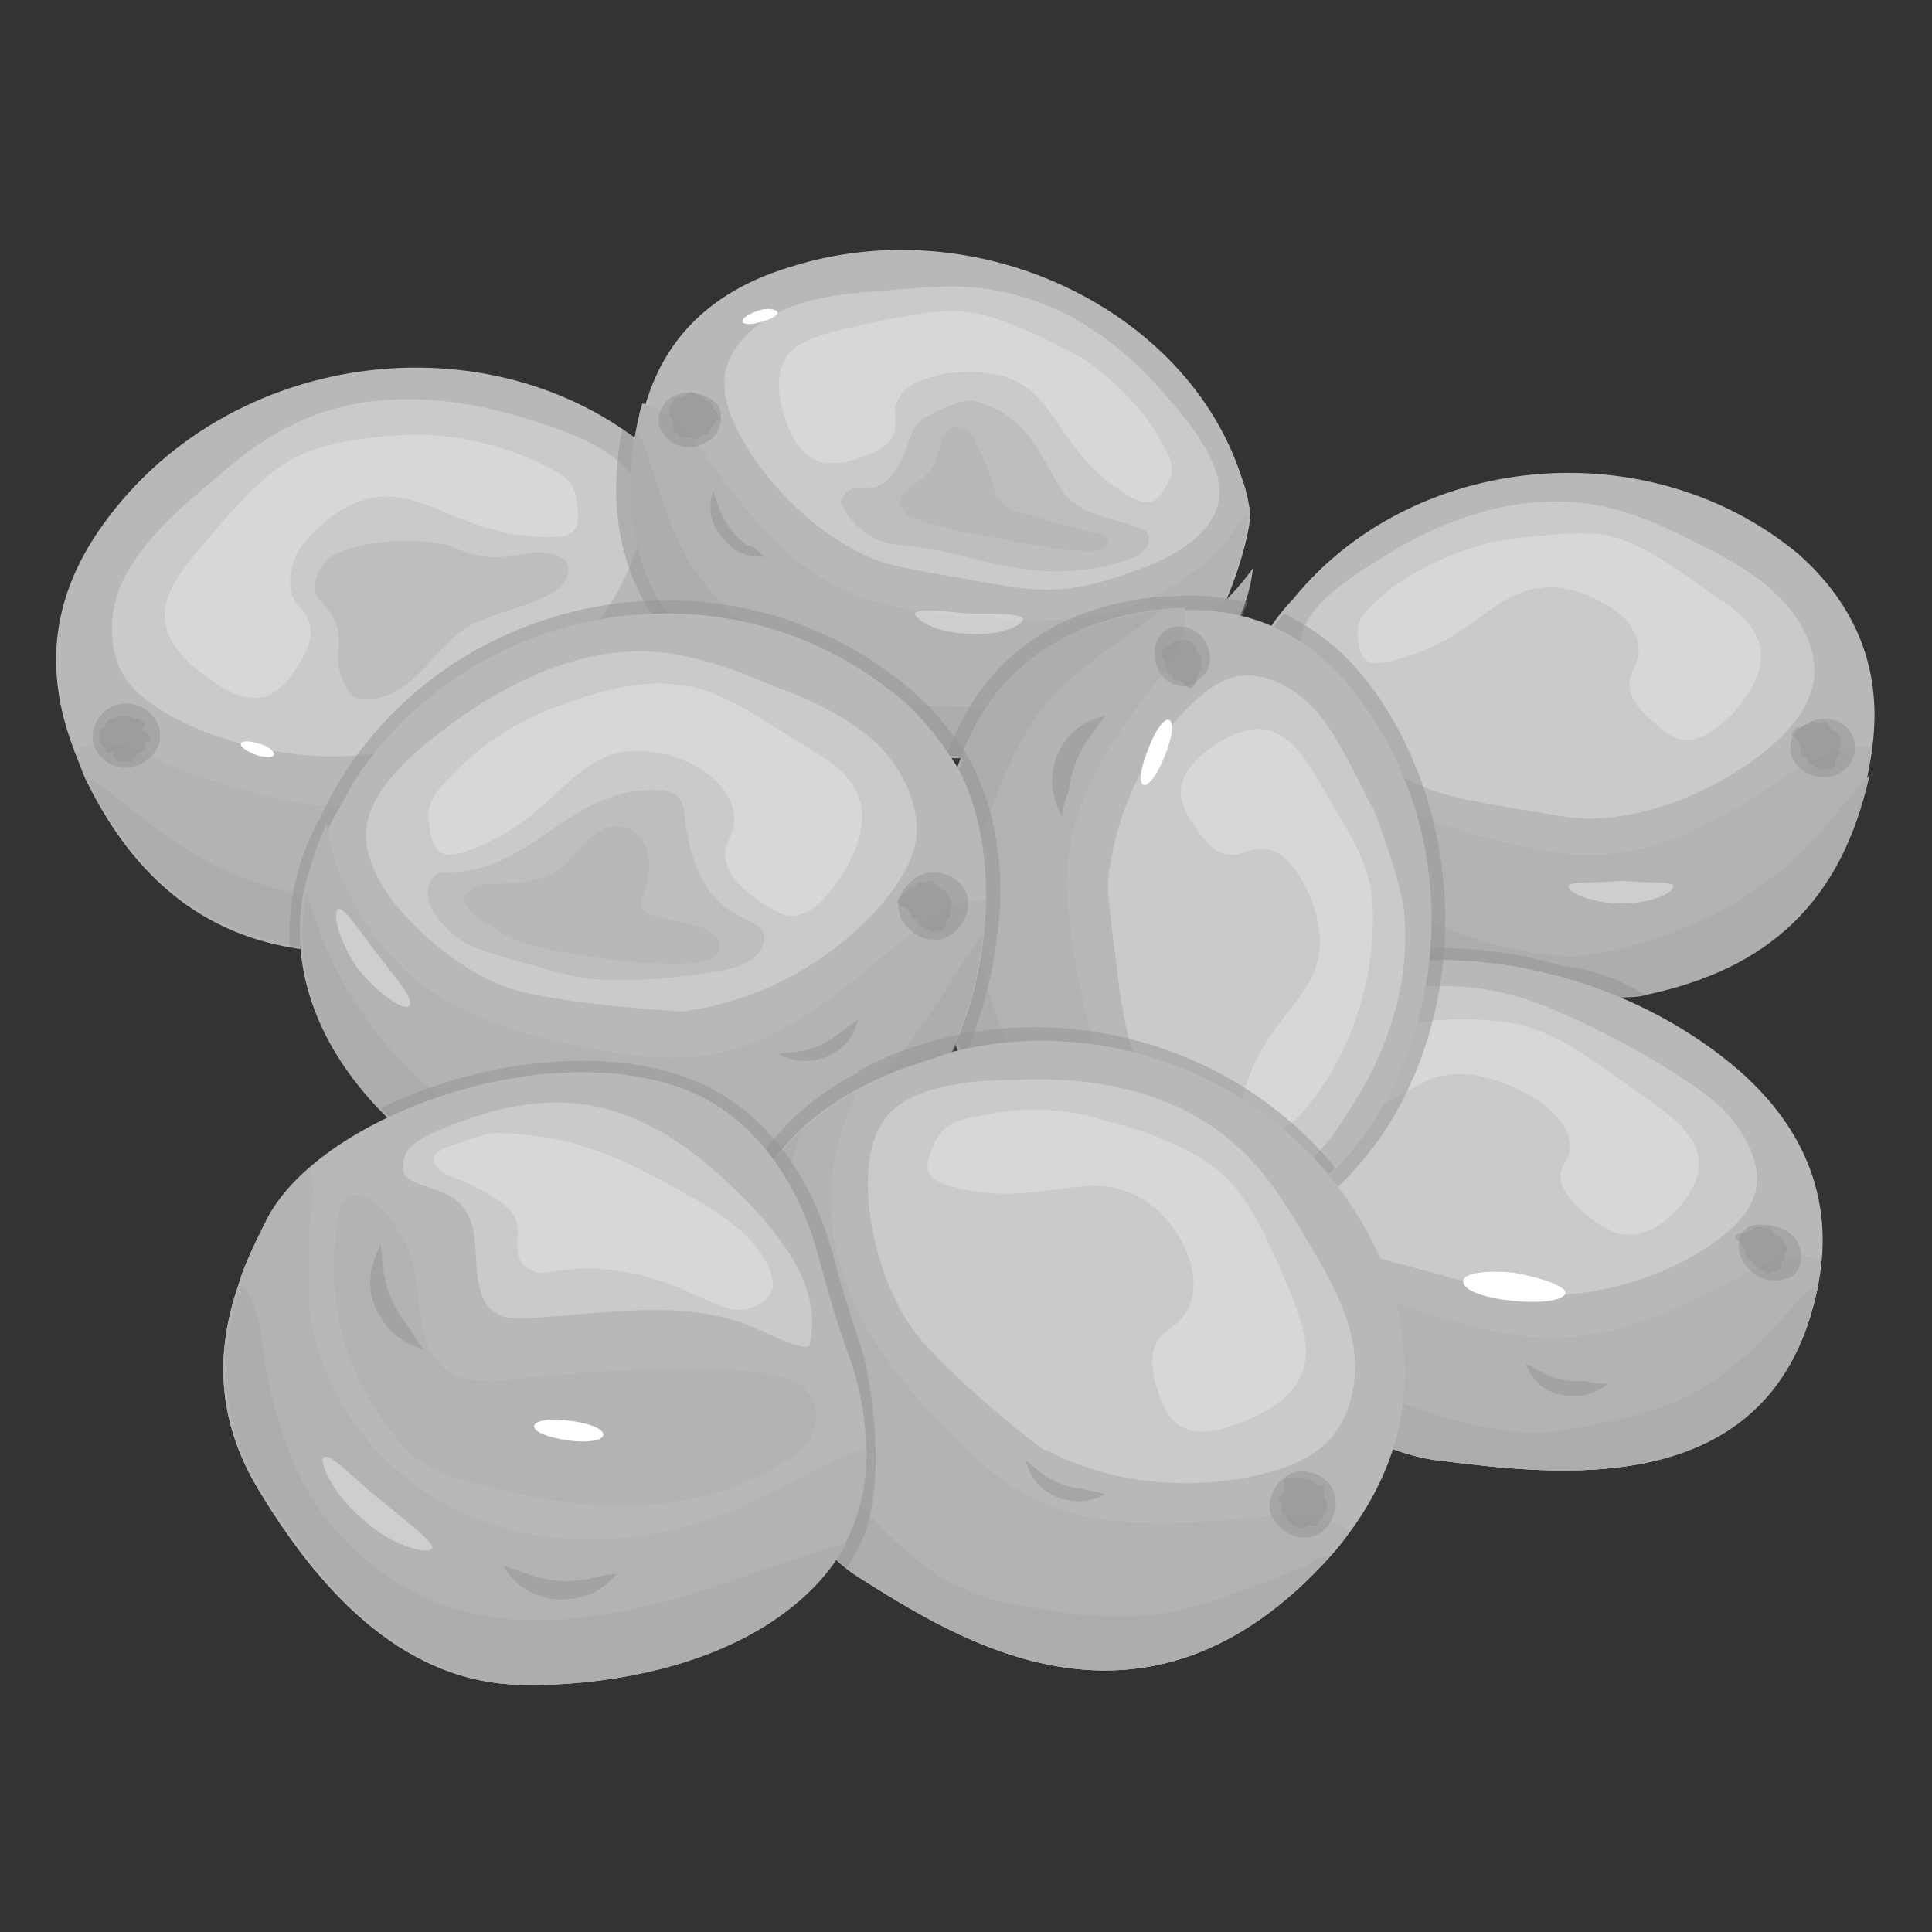 <?xml version="1.0" encoding="UTF-8"?>
<svg xmlns="http://www.w3.org/2000/svg" viewBox="0 0 68 68" id="MustardSeeds">
  <rect x="0" y="0" width="68" height="68" fill="#333333" stroke="none"/>
  <g opacity=".7" fill="#000000" class="color000000 svgShape">
    <path fill="#ffffff" d="M3.9 19.7c-.2-.1.1-1 .8-1.8.7-.8 1.6-1.2 1.7-1 .1.2-.5.8-1.2 1.5-.7.8-1.2 1.4-1.3 1.3z" opacity=".5" class="colorffffff svgShape"></path>
  </g>
  <path fill="#b8b8b8" d="M18.6 32.3c-2.1.6-5.3 1.5-8.4.9-2.7-.5-5.3-2.1-7.2-5.9-1.5-3.1-1.4-6 .6-8.8 4.7-6.6 14.6-7.4 20-2 .2.2 1 1 1.6 1.9 3.3 5.6-2.9 12.9-6.6 13.9z" class="colorfcd075 svgShape"></path>
  <path fill="#b3b3b3" d="M2.6 26.4c.1.2.3.8.4 1 4 8.3 11.5 6.1 15.5 5 4.3-1.2 11.2-10.1 5.2-15.7.1.6.1 1.2.1 1.8-.3 4.2-3.3 6.6-7.1 8.5-3 1.6-5.1 2.1-10.8-.1-1-.6-2.3-1-3.3-.5z" class="colorf4c571 svgShape"></path>
  <path fill="#adadad" d="M3 27.3c4 8.3 11.5 6.1 15.5 5 3.5-1 10-8.2 6.6-13.9.3 6-3.5 10.9-8.6 12.8-1.4.6-2.3.6-3.7.5-1.6-.1-3.2-.3-4.7-1-2.2-.9-4-2.8-5.1-3.4z" class="coloredbc6e svgShape"></path>
  <path fill="#ffffff" d="M4.5 20.1c-.7 1.2-.8 2.8 0 3.9 1.3 1.7 5.9 3.2 9.2 2.4.6-.2 3-1.3 3.6-1.6 2.1-1 3-1.6 4.4-3.9.6-1.1 1.3-2.7.7-3.9-.7-1.3-2.7-1.9-4-2.3-2.6-.8-5.5-1-8 .2-1.1.5-2.1 1.3-3 2.1-1.1.9-2.2 1.9-2.9 3.1z" opacity=".25" class="colorffffff svgShape"></path>
  <path fill="#ffffff" d="M10.6 16c-1.1.5-2 1.5-2.8 2.4-1 1.2-1.9 2.1-2 3.1-.1 1 .8 1.9 1.6 2.4.6.5 1.5.9 2.2.5.3-.2.5-.4.7-.7 1.2-1.6.4-2.1.1-2.5-.3-.5-.2-1.1 0-1.6s.7-.9 1.1-1.3c2.9-2.2 4.1.7 8 .6.9 0 .9-.5.8-1.3-.1-.7-.5-.9-1.1-1.2-1.4-.7-3-1.1-4.5-1.1-1.1 0-3 .2-4.1.7z" opacity=".25" class="colorffffff svgShape"></path>
  <path fill="#949494" d="M3.4 25.4c-.3.5-.1 1.2.5 1.5.6.3 1.3 0 1.6-.5.3-.5.1-1.2-.5-1.5-.6-.3-1.3-.1-1.6.5z" opacity=".5" class="colorc6934f svgShape"></path>
  <path fill="#949494" d="M5.3 26c0 .1-.2.1-.2.2s.1.2-.2.3c0 0-.1 0-.1.1l-.2.2h-.4c-.2-.1-.2-.2-.2-.2v-.1h-.2c-.1-.1-.1-.2-.1-.2s-.1 0-.2-.2v-.4c.1-.1.2-.1.2-.1 0-.1.1-.3.2-.3s.3-.1.4-.1h.2c.1 0 .2.1.2.1h.1c.1 0 .3.1.3.2s-.1.1-.1.2c.1 0 .3.2.3.3z" opacity=".5" class="colorc6934f svgShape"></path>
  <path fill="#b8b8b8" d="M65.9 26.3c-.7 5.2-3.7 8.1-8.9 8.8-1.6.2-3.1.1-4.3.1-.6 0-1.3-.2-2-.4-.6-.2-1.2-.5-1.8-.9-4.4-2.6-7.2-7.2-4.3-11.6 0-.1.5-.8.9-1.2 4.2-5.2 12.5-6 17.8-1.6 1.8 1.6 3 3.8 2.6 6.8z" class="colorfcd075 svgShape"></path>
  <path fill="#b3b3b3" d="M65.9 26.3c-.7 4.9-3.4 7.7-8 8.6-.3.1-.7.1-.9.1-1.2.2-3.9.2-5.3 0-1.3-.3-2.5-.9-3.5-1.6-1.2-.8-2.3-1.8-3.3-3.1 0 0-.3-.4-.3-.5-.5-.7-1.1-2.1-1.2-3.3-.2-1.6.3-3.1 1.2-4.4.1 1.9 1 3.6 2.3 4.8 1.7 1.5 4.1 2.3 6.3 2.8.9.2 1.8.4 2.7.4 2.6 0 5-1.4 7.1-2.9.8-.4 1.9-1.1 2.9-.9z" class="colorf4c571 svgShape"></path>
  <path fill="#adadad" d="M65.8 27.3c-1 4.5-3.6 6.8-7.8 7.7-.3.1-.7.1-.9.1-.7.1-1.8.1-2.4.1-2.3 0-2.4-.1-2.9-.2-1.3-.3-2.5-.9-3.5-1.6-1.2-.8-2.3-1.8-3.3-3.1 0 0-.3-.4-.3-.5-.2-.3-.5-.9-.8-1.5-.5-1.1-.7-2.7-.2-4.3.9 4.6 4.3 7.8 8.4 9.1 1.1.3 2.7.7 3.8.5 1.3-.1 4.4-1.1 6-2.4 1.8-1.1 3.1-3.2 3.9-3.9z" class="coloredbc6e svgShape"></path>
  <path fill="#ffffff" d="M62.8 21.2c.9 1 1.4 2.3.8 3.5-.8 1.9-5.3 4.7-8.8 4-4.3-.7-5.3-.8-7.5-3-.8-.8-1.8-2.2-1.5-3.3.3-1.3 2.1-2.3 3.2-3 2.2-1.3 4.8-2.1 7.3-1.6 1.1.2 2.2.7 3.2 1.2 1.2.6 2.4 1.2 3.3 2.2z" opacity=".25" class="colorffffff svgShape"></path>
  <path fill="#ffffff" d="M56.3 18.8c1.4.2 2.5 1.1 4.1 2.2.6.4 1.3.9 1.5 1.6.3.9-.3 1.8-.9 2.5-.5.5-1.2 1.1-1.9.9-.3-.1-.6-.3-.8-.5-1.5-1.2-.8-1.8-.7-2.2.2-.5 0-1-.3-1.4-.6-.7-2.1-1.4-3.1-1.2-1.8.2-2.5 2-5.4 2.6-.8.2-1-.3-1-.9-.1-.6.3-.9.7-1.3 1.1-1 2.5-1.6 3.9-2 1.1-.2 2.8-.4 3.9-.3z" opacity=".25" class="colorffffff svgShape"></path>
  <path fill="#949494" d="M65 25.6c.4.4.4 1.1-.1 1.5-.4.4-1.2.3-1.6-.1s-.4-1.1.1-1.4c.5-.4 1.2-.4 1.6 0z" opacity=".5" class="colorc6934f svgShape"></path>
  <path fill="#949494" d="M63.4 26.6c.1.1.2 0 .2.1v.1c.1.1.2.1.3.2.1 0 .1.1.2.1h.1c.1-.1.2 0 .3-.1.1 0 .1-.1.1-.2v-.1s.1 0 .1-.1c.1-.1 0-.2 0-.2s.1-.1.1-.2-.1-.3-.1-.4c-.1-.1-.2-.1-.2-.1s-.1-.1-.2-.3h-.1c-.1.1-.3 0-.4 0 0 0-.1 0-.1.1h-.1c-.1 0-.1.1-.2.1h-.1c-.1 0-.3.2-.2.3l.1.1c.3.3.1.5.2.6zM57.9 35c-1.6.3-3.9.3-5.2.3-1.3 0-3.3-.9-4.5-1.7 2-.4 4.4-.3 6.8.4 1.1.1 2 .5 2.9 1z" opacity=".5" class="colorc6934f svgShape"></path>
  <path fill="#b8b8b8" d="M64 45.2c-1.6 7.8-9.3 6.7-13.4 6.2-4.2-.5-13.6-7.4-9.3-13.2l.1-.1c4-5.8 13.7-5.5 19.6-.6 2.4 2 3.6 4.6 3 7.7z" class="colorfcd075 svgShape"></path>
  <path fill="#b3b3b3" d="M64.1 44.3c0 .2-.1.7-.1.9-1.5 7.8-9.3 6.7-13.4 6.2-4.3-.5-13.5-7.5-9.3-13.2.3 1.9 1.3 3.6 2.7 4.8 1.9 1.7 4.3 2.6 6.8 3.4 3.4 1 5.5 1.2 10.3-1.4.9-.5 1.9-1 3-.7z" class="colorf4c571 svgShape"></path>
  <path fill="#adadad" d="M64 45.2c-1.5 7.8-9.3 6.7-13.4 6.2-3.6-.4-11.8-6-10.2-11.5 1.4 5.4 6.4 9.2 11.7 10.3 1.5.3 2.3.3 3.7 0 4.3-.8 5-1.8 7.6-4.5.2-.2.4-.4.6-.5z" class="coloredbc6e svgShape"></path>
  <path fill="#ffffff" d="M60.6 39c1 1 1.6 2.4 1 3.4-.5 1.1-3.3 3.1-7.1 3.2-1 0-1.2 0-4.8-1-2.3-.6-3.3-1-5.3-2.9-.9-.9-2-2.3-1.8-3.4.3-1.2 2.1-2 3.2-2.5 2.2-1 5-1.5 7.7-.7 1.7.5 5.6 2.5 7.1 3.9z" opacity=".25" class="colorffffff svgShape"></path>
  <path fill="#ffffff" d="M53.6 36.1c1.5.4 2.7 1.4 4.4 2.6.7.5 1.4 1 1.7 1.7.3.9-.2 1.7-.8 2.3-.5.5-1.2.9-2 .7-.3-.1-.6-.3-.9-.5-1.6-1.3-1-1.8-.8-2.2.5-1.5-2.3-2.9-3.8-2.9-1.9 0-2.5 1.7-5.6 2-.9.1-1-.4-1.2-1-.1-.6.2-.8.7-1.2 1.1-.8 2.5-1.3 4-1.5 1.3-.3 3.1-.3 4.3 0z" opacity=".25" class="colorffffff svgShape"></path>
  <path fill="#949494" d="M63.1 43.5c.4.4.4 1.1 0 1.4-.5.3-1.2.2-1.6-.3-.4-.4-.4-1.1 0-1.4.4-.2 1.2-.1 1.6.3z" opacity=".5" class="colorc6934f svgShape"></path>
  <path fill="#949494" d="M61.5 44.3c.1.1.2.1.2.1v.1c.1.1.2.1.3.2.1 0 .1.1.2.1h.1c.1-.1.2 0 .3-.1.1 0 .1-.1.1-.2v-.1s.1 0 .1-.1c.1-.1 0-.2 0-.2.2-.1 0-.4-.1-.5-.1-.1-.2-.1-.2-.1s-.1-.1-.2-.3h-.1c-.1.1-.3-.1-.4 0 0 0-.1 0-.1.1h-.1c-.1 0-.1.1-.2.1h-.1c-.1 0-.3.1-.2.2l.1.1c.3.3.2.5.3.6zM25.7 24.3c-2.6-1.7-4.7-4.5-3.8-9.2 3.4 2.3 5 5.3 3.8 9.2z" opacity=".5" class="colorc6934f svgShape"></path>
  <path fill="#b8b8b8" d="M39.8 25.3c-2.3 1.1-6.1 1.8-8.3 1.1-1.6-.5-3.7-1.2-5.6-2.5-3-2-4.1-4.8-3.5-8.3 0-.3.2-1.1.3-1.3.8-2.8 2.8-4.2 5.1-4.9 6.6-2.1 14 1.5 15.9 7.4.2.5.3 1.2.3 1.2.1.7-1.2 5.8-4.2 7.3z" class="colorfcd075 svgShape"></path>
  <path fill="#b3b3b3" d="M39.4 25.4c-2 .9-5.8 1.6-8 .9-1.5-.5-3.3-1-5.1-2.2-3.4-2-4.8-5.3-3.8-9.5 0-.1.1-.3.1-.4 1 .2 1.7 1.1 2.3 1.9 3 4.3 4.9 5.1 8.1 5.5 1.5.2 3 .3 4.5.2 1.4-.1 2.4-.4 3.3-.9 1.3-.7 2.4-1.7 3.1-2.9.2.7-1.3 6-4.5 7.4z" class="colorf4c571 svgShape"></path>
  <path fill="#adadad" d="M44.1 20c-.4 3.6-4 5.6-7.6 6.3-1.5.3-3 .3-3.4.3-.9-.1-1.4-.2-2.3-.5-5.8-1.9-9.6-5-8.4-11 .5.8.9 3.2 2 4.9.8 1.2 1.9 2.1 3 3 1.1.8 1.7 1.2 3.1 1.5 4.2 1 8.9.1 12.2-3 .3-.2.9-.8 1.4-1.5z" class="coloredbc6e svgShape"></path>
  <path fill="#ffffff" d="M27.6 10.9c-1.2.5-2.2 1.6-2.1 2.7 0 1.7 2.6 5.2 5.6 6.2.6.2 3 .6 3.6.7 2.1.4 3.1.4 5.5-.5 1.1-.4 2.5-1.2 2.7-2.4.2-1.2-1-2.7-1.8-3.6-1.5-1.8-3.6-3.4-6.2-3.8-1.1-.2-2.3-.1-3.4 0-1.4.1-2.8.2-3.9.7z" opacity=".25" class="colorffffff svgShape"></path>
  <path fill="#ffffff" d="M35.8 11.5c-1.8-.8-2.8-.6-4.8-.2-1.4.3-2.6.5-3.2 1.1-.6.7-.4 1.7-.1 2.5.2.6.6 1.3 1.4 1.4.3 0 .6 0 .9-.1 1.8-.5 1.5-1.2 1.5-1.7s.4-.9.9-1.1c.5-.2 1-.3 1.6-.3 3.4-.1 2.7 2.6 5.8 4.4.7.4 1 .1 1.3-.5.3-.5.1-.9-.2-1.4-.6-1.2-1.7-2.2-2.8-3-.8-.4-1.5-.8-2.3-1.1z" opacity=".25" class="colorffffff svgShape"></path>
  <path fill="#949494" d="M23.8 13.9c-.5.2-.8.8-.5 1.3.3.5.9.7 1.5.4.5-.2.7-.8.5-1.3-.3-.4-1-.6-1.5-.4z" opacity=".5" class="colorc6934f svgShape"></path>
  <path fill="#949494" d="M24.9 15.3h-.2s0 .1-.1.1c-.1.1-.3 0-.4 0H24s-.1 0-.1-.1c-.1-.1-.2-.1-.2-.2s-.1-.1 0-.2v-.1l-.1-.1c-.1-.1 0-.2 0-.2-.1-.2.1-.4.2-.5.1-.1.2 0 .2 0s.1-.1.3-.2h.1c.1.1.3.1.4.2 0 0 0 .1.1.1 0 0 .1 0 .1.1.1 0 .1.1.1.2 0 0 .1 0 .1.1.1.1.2.3.1.3s-.1 0-.1.1c-.3.2-.2.3-.3.4zM33.3 26.6c1.3-3.5 3.9-5.2 7.4-5.6h.5c.9-.1 1.8 0 2.7.2-1.3 3.7-6.8 5.6-10.6 5.4zm12.8 16c-1.9 1.4-3.7 1.8-5.1 1.6-1-2-1-4.1.4-6l.1-.1c1.7-2.4 4.5-3.8 7.5-4.2-4.4-2.6-7.2-7.2-4.3-11.6 0-.1.4-.6.5-.7 1.4.7 2.4 1.6 3.3 2.9 3.9 5.7 2.9 14.2-2.4 18.1z" opacity=".5" class="colorc6934f svgShape"></path>
  <path fill="#b8b8b8" d="M42.8 43.6c-5.4 1.2-9.9-6.5-9.9-10.1 0-1.8 0-4.3.8-6.5 1.2-3.6 4-5.3 7.6-5.5 2.7-.2 4.9.8 6.7 3.3 5.1 7.2 1.4 17.3-5.2 18.8z" class="colorfcd075 svgShape"></path>
  <path fill="#b3b3b3" d="M44.6 42.9c-6.1 3.6-11.8-5.3-11.7-9.4 0-1.9 0-4.5 1-6.9 1.1-3 3.6-4.9 7.4-5.2h.4c.2 1.4-1 2.5-1.9 3.8-2.4 3.4-2.5 5.3-2 8.4.4 2.3 1 4.7 2.4 6.5 1.1 1.4 2.6 2.5 4.4 2.8z" class="colorf4c571 svgShape"></path>
  <path fill="#adadad" d="M40.8 21.5c-7.8.9-7.9 8.2-7.9 12 0 3.4 4.3 11.3 9.9 10.1-5.1-1.6-8.1-6.5-8.5-11.5-.1-1.4.1-2.1.5-3.4.5-1.4 1.1-2.7 1.9-3.8 1.3-1.6 3.4-2.7 4.1-3.4z" class="coloredbc6e svgShape"></path>
  <path fill="#ffffff" d="M46.4 25.1c-.9-1-2.1-1.6-3.2-1.2-1.1.4-3.5 2.8-4.1 6.4-.2 1-.1 1.2.3 4.5.3 2.1.6 3.1 2.2 5.1.7.9 1.9 2 3.1 1.8 1.2-.2 2.3-1.8 2.9-2.8 1.3-2 2.1-4.5 1.8-7-.2-1.1-.6-2.2-1-3.3-.7-1.3-1.2-2.5-2-3.5z" opacity=".25" class="colorffffff svgShape"></path>
  <path fill="#ffffff" d="M48.3 31.7c-.1-1.2-.7-2.2-1.3-3.2-.7-1.2-1.2-2.3-2.1-2.7-.8-.4-1.7.1-2.4.6-.5.4-1.1 1-.9 1.8.1.3.2.6.4.8 1 1.6 1.6 1 2.1.9.5-.1 1 .1 1.3.5.4.4.6.9.8 1.4 1.1 3.2-1.6 3.4-2.5 6.9-.2.8.2 1 .8 1.1.6.1.9-.2 1.3-.6.9-1 1.6-2.3 2-3.6.4-1.1.6-2.8.5-3.9z" opacity=".25" class="colorffffff svgShape"></path>
  <path fill="#949494" d="M42.3 22.4c-.4-.4-1-.5-1.4-.1-.4.4-.3 1.1 0 1.5.4.4 1 .5 1.3.1.5-.3.5-1 .1-1.5z" opacity=".5" class="colorc6934f svgShape"></path>
  <path fill="#949494" d="M41.3 23.9c-.1-.1 0-.2-.1-.2h-.1c-.1-.2-.1-.3-.1-.4 0-.1-.1-.1-.1-.2V23c0-.1 0-.1.1-.2 0-.1.1-.1.2-.1 0 0 0-.1.1-.1.1-.1.2 0 .2 0 .1-.1.3-.1.4 0 .1.1.2.1.2.2v.1l.2.2c-.1.1 0 .3 0 .4 0 0 0 .1-.1.1v.1c0 .1-.1.1-.1.2v.1c0 .1-.2.3-.3.2l-.1-.1c-.1-.2-.3-.1-.4-.2zM35.1 32.9c-.2 1.8-.7 3.2-1.2 4.5-.7-1.4-1-2.8-1-3.8 0-1.9 0-4.5 1-6.9-.9 0-1.8-.1-2.4-.3-1.6-.5-3.7-1.2-5.6-2.5-.8 3.7-4.6 7.7-7.3 8.5-2.1.6-5.3 1.5-8.4.9-.1-1.5.3-3.1 1-4.4 0 0 .1-.1.1-.2 3.6-7.6 13.6-10 20.3-4.8 1.2.9 2.1 2.1 2.5 2.8 1 1.8 1.3 4.1 1 6.2z" opacity=".5" class="colorc6934f svgShape"></path>
  <path fill="#b8b8b8" d="M33.6 36.8c-1.7 3.8-4.9 5.2-7.8 5.8-1.6.3-3.1.4-4.3.4-4.4.3-13.9-6.3-9.9-13.9 0-.1.5-.9.8-1.5 4-6.3 12.8-8 18.8-3.4 1 .7 1.8 1.7 2.5 2.8 1.5 2.8 1.2 6.9-.1 9.8z" class="colorfcd075 svgShape"></path>
  <path fill="#b3b3b3" d="M34.7 31.7c-.3 5.6-2.8 9.4-8.4 10.7-1.8.4-3.5.5-4.9.6-2 .1-5.6-1.4-8.1-4-1.9-2-3.2-4.7-2.6-7.7.2-.7.4-1.5.8-2.3.3 2 1.4 3.9 2.9 5.3 1.9 1.6 4.5 2.3 7 2.7 3.4.6 5.6.3 10.2-3.8 1-.7 2-1.6 3.1-1.5z" class="colorf4c571 svgShape"></path>
  <path fill="#adadad" d="M34.6 32.9c-1.2 9.6-9 9.9-13.1 10.2-3.6.2-12.1-4.8-10.7-11.7 1.6 6 6.7 9.7 12.2 10 1.5.1 2.3-.2 3.7-.8 1.5-.7 2.9-1.4 4.1-2.5 1.8-1.8 3-4.3 3.8-5.2z" class="coloredbc6e svgShape"></path>
  <path fill="#ffffff" d="M30.9 26.2c1 1 1.7 2.6 1.2 3.9-.5 1.5-3.1 4.4-7 5.3-.3.1-.6.1-1 .2-.4 0-4.9-.3-6.4-.9-1.9-.7-5.1-3.4-4.8-5.6.2-1.5 2-2.9 3.1-3.7 2.2-1.6 4.9-2.8 7.6-2.4 1.2.2 2.4.6 3.5 1.1 1.4.5 2.7 1.1 3.8 2.1z" opacity=".25" class="colorffffff svgShape"></path>
  <path fill="#ffffff" d="M23.8 24.1c1.5.1 2.8 1.1 4.6 2.2.7.4 1.5.9 1.8 1.7.4 1-.1 2.1-.7 3-.5.7-1.1 1.4-1.9 1.2-.3-.1-.6-.3-.9-.5-1.7-1.2-1.1-2-.9-2.5.4-1.8-2.3-3.1-4-2.7-1.9.4-2.5 2.5-5.5 3.5-.9.3-1.1-.2-1.2-1-.1-.7.2-1.1.7-1.6 1.1-1.2 2.5-2.1 4-2.6 1-.4 2.8-.9 4-.7z" opacity=".25" class="colorffffff svgShape"></path>
  <path fill="#949494" d="M33.7 31c.5.4.5 1.2 0 1.7-.4.5-1.2.5-1.7 0-.5-.4-.5-1.2 0-1.6.4-.5 1.2-.5 1.7-.1z" opacity=".5" class="colorc6934f svgShape"></path>
  <path fill="#949494" d="M32.1 32.3c.1.1.2 0 .2.1v.1c.1.2.2.1.3.2.1 0 .1.1.2.1h.1c.1-.1.2 0 .3-.1.1-.1.1-.1.1-.2v-.1l.1-.1c.1-.1 0-.2 0-.2s.1-.1.1-.3c0-.1-.1-.3-.2-.4-.1-.1-.2-.1-.2-.1l-.3-.3h-.1c-.1.1-.3 0-.4.1l-.1.1h-.1c-.1 0-.1.1-.2.2 0 0-.1 0-.1.1-.1 0-.3.2-.2.3l.1.1c.4.1.3.3.4.4zM47 41.1c-1 1.1-2.7 2.2-4.2 2.5-4.2.9-7.7-3.3-9.1-6.9-1.7 3.8-4.9 5.2-7.8 5.8.7-2.1 2.3-3.7 4.2-4.7 0 0 .1 0 .1-.1 5.3-2.9 12.6-1.7 16.8 3.4z" opacity=".5" class="colorc6934f svgShape"></path>
  <path fill="#b8b8b8" d="M46.8 54.8c-6.5 7.2-13.1 2.9-16.6.7-.1-.1-.2-.2-.4-.3-2.5-2-5.3-8.1-3.4-12.8.9-2.4 3-3.9 5.4-4.8l1.8-.6c6.5-1.6 13.5 2.1 15.5 8.7.9 3.5 0 6.5-2.3 9.1z" class="colorfcd075 svgShape"></path>
  <path fill="#b3b3b3" d="M47.5 53.9c-.1.2-.5.7-.7.9-6.5 7.2-13.1 2.9-16.6.7-3.8-2.4-7.7-13.1 0-17.1-.3.6-.5 1.2-.7 1.8-1 4.2 1.1 7.4 4.1 10.4 2.4 2.4 4.3 3.5 10.5 2.8 1.2-.1 2.5-.2 3.4.5z" class="colorf4c571 svgShape"></path>
  <path fill="#adadad" d="M46.8 54.8c-6.5 7.2-13.1 2.9-16.6.7-3.1-1.9-7.1-10.9-2-15.7-2.1 5.8-.2 11.8 4.2 15.2.5.4.9.7 1.5.9.6.3 1.3.5 2 .6 4.7.9 6 .2 10.1-1.4.2-.2.5-.3.8-.3z" class="coloredbc6e svgShape"></path>
  <path fill="#ffffff" d="M47.6 47.2c.3 1.4-.1 3.1-1.3 3.9-1.2.9-5.1 1.8-8.7.3-.3-.1-.6-.3-.9-.4-.6-.4-3.9-3.1-4.7-4.4-1.2-1.7-2.2-5.8-.7-7.4 1-1.1 3.3-1.2 4.7-1.2 2.7-.1 5.6.5 7.6 2.4.9.8 1.6 1.9 2.2 2.9.7 1.2 1.5 2.4 1.8 3.9z" opacity=".25" class="colorffffff svgShape"></path>
  <path fill="#ffffff" d="M43 41.3c1.1 1 1.7 2.5 2.5 4.4.3.8.6 1.6.4 2.4-.3 1.1-1.3 1.6-2.3 2-.8.3-1.7.5-2.3-.1-.2-.2-.4-.6-.5-.9-.7-2 .3-2.2.7-2.6 1.3-1.3-.1-3.9-1.7-4.5-1.8-.8-3.5.6-6.5-.3-.9-.3-.7-.8-.4-1.5.3-.6.8-.8 1.5-.9 1.6-.4 3.2-.3 4.7.2 1.3.3 3 1 3.9 1.8z" opacity=".25" class="colorffffff svgShape"></path>
  <path fill="#949494" d="M47 52.7c.1.6-.3 1.3-.9 1.4-.6.1-1.2-.3-1.4-.9-.1-.6.3-1.2.9-1.4.7-.1 1.3.3 1.4.9z" opacity=".5" class="colorc6934f svgShape"></path>
  <path fill="#949494" d="M45 52.8c0 .1.1.1.1.2v.1c0 .2.1.2.2.3 0 .1 0 .1.1.2l.1.1c.1 0 .2.1.3.1.1 0 .2 0 .2-.1H46.3c.1 0 .1-.1.1-.2 0 0 .1 0 .2-.2.1-.1.1-.3.1-.4 0-.1-.1-.2-.1-.2v-.4h-.1c-.2 0-.2-.2-.4-.2H46s-.1 0-.1-.1h-.4c-.1 0-.4 0-.3.2v.2c0 .2-.2.3-.2.4zM30.3 54.3l-.1.2c-.1.2-.3.5-.4.7-2.5-2-5.3-8.1-3.4-12.8-1.8.4-3.5.5-4.9.6-2 .1-5.6-1.4-8.1-4 3.1-1.5 7.2-2.2 10.4-1.2 2.9.9 4.7 3.4 5.5 6.3.2.8.6 2.1 1 3.3.3.8 1 4.8 0 6.9z" opacity=".5" class="colorc6934f svgShape"></path>
  <path fill="#b8b8b8" d="M28.8 44.2c.3 1.1.6 2.2 1 3.3.8 2.1 1 4.6 0 6.6 0 .1-.1.1-.1.2-1.9 3.6-7.2 5.1-11.4 5-4.3-.1-7.2-3.6-9.1-6.7-1.5-2.4-1.7-4.8-.8-7.4.2-.7.6-1.5 1-2.3 1.8-3.5 9.3-6.3 14.3-4.7 3.2 1 4.6 4.1 5.1 6z" class="colorfcd075 svgShape"></path>
  <path fill="#b3b3b3" d="M30.5 51c.1 5.9-6.3 8.4-12.2 8.3-4.3-.1-7.2-3.6-9.1-6.7-1.5-2.4-1.7-4.8-.8-7.4.2-.7.6-1.5 1-2.3.3-.6.9-1.3 1.5-1.8.2.6.1 1.4 0 2 0 1-.1 2 0 3 .3 2.8 2.2 5.4 4.7 6.8 2.5 1.4 5.5 1.6 8.3.9 3.1-.8 5.3-2.6 6.6-2.8z" class="colorf4c571 svgShape"></path>
  <path fill="#adadad" d="M29.8 54.3c-1.9 3.6-7.2 5.1-11.4 5-4.3-.1-7.2-3.6-9.1-6.7-1.5-2.4-1.7-4.8-.8-7.4.7.8.7 2.3.9 3.2.2 1 .5 2.1.9 3 1.1 2.7 3.6 4.8 6.4 5.4 2.3.5 4.7.1 7-.5 2-.6 4-1.4 6.1-2z" class="coloredbc6e svgShape"></path>
  <path fill="#b3b3b3" d="M28.5 50.7c-.1.2-.3.3-.5.5-3.3 2.3-7.4 2.1-11.3 1-.8-.2-1.6-.5-2.2-1-.3-.3-.6-.6-.8-.9-.3-.4-.5-.8-.8-1.2-.9-1.6-1.3-3.6-1.1-5.5.1-.5 0-1.2.5-1.5.2-.1.6 0 .8.2.4.2.7.6.9 1 .3.4.5.9.6 1.5.1.4.1.9.2 1.4.1 1 .5 2 1.4 2.3.4.1.9.1 1.3.1.9-.1 10.2-1.1 10.9.4.4.2.4 1.2.1 1.7z" class="colorf4c571 svgShape"></path>
  <path fill="#ffffff" d="M16 42.2c1 .7.6 2.2.9 3.2.1.4.3.7.7.9.2.1.5.1.8.1 2.7-.1 5.7-.8 8.3.4.5.2 1 .5 1.6.6.1 0 .2 0 .2-.1.4-1.8-.7-3.4-2-4.8-3.8-4-6.9-4.5-11.1-2.7-.5.2-1.3.6-1.2 1.3-.1.6 1.1.6 1.8 1.1z" opacity=".25" class="colorffffff svgShape"></path>
  <path fill="#b3b3b3" d="M26 34c-.8.3-3 .5-4 .5-1.3 0-1.7-.1-2.8-.4-2.2-.6-2.4-.7-2.8-.9-.5-.3-.9-.7-1.2-1.2-.4-.8.1-1.3.4-1.3 3.1.1 4.3-2.9 7.4-2.9.9 0 1.1.4 1.1 1 .4 3.3 2.1 3.4 2.4 3.7.6.2.6 1.1-.5 1.5zM11.9 23.2c0 .4.2.9.4 1.2.2.2.4.2.6.2 1.6 0 2.3-1.7 3.5-2.5 1-.6 2.3-.7 3.3-1.4.2-.2.3-.4.3-.7 0-.2-.1-.3-.3-.4-.8-.4-1.6.1-2.5 0-.5 0-.9-.2-1.4-.4-1.5-.4-3.5 0-4 .3-.4.2-.8.8-.7 1.3 0 .2.2.3.3.5.7.8.5 1.2.5 1.9zM40.2 19.4c-.1.2-.3.2-.5.3-3.1 1-5.1-.1-7.1-.4-.6-.1-1.2-.1-1.7-.3-.7-.3-1.2-1-1.3-1.3 0-.2.2-.4.4-.5.5-.1 1.3.4 2-1.7.1-.2.1-.4.3-.6.1-.2 1.6-.9 1.9-.8.6.1 1.1.4 1.6.8.7.6 1.3 2 1.6 2.4.6.8 1.6.9 2.5 1.2.2.1.4.1.5.3.1.2 0 .5-.2.6z" opacity=".5" class="colorf4c571 svgShape"></path>
  <path fill="#b3b3b3" d="M38.4 19.4c-.8 0-1.5-.1-4-.6-.3 0-.5-.1-.7-.1-.3-.1-1.5-.4-1.8-.6-.2-.2-.3-.4-.2-.6.1-.3.8-.5 1.2-1.2.2-.4.2-1.6 1.1-1.2.2.1.3.4.4.6.9 1.7.3 2 1.7 2.4 2.5.7 2.7.7 2.8.8.2.1.1.5-.5.5zM16.5 32c.2.2.4.4.6.5 1.1.7 1.4.7 2.1.9 1 .2 5 .9 5.9.3.2-.1.3-.4.2-.6-.3-.6-1.7-.7-2.1-.8-.3-.1-.6-.2-.6-.4-.1-.2.1-.4.2-.9.2-1.2-.3-1.8-.9-1.9-.9-.2-1.5.9-2.1 1.4-.7.6-1.8.6-2.7.6-.3 0-.5.2-.7.4-.2 0 0 .3.1.5z" opacity=".5" class="colorf4c571 svgShape"></path>
  <path fill="#ffffff" d="M16.5 40.1c.2-.1.5-.1.7-.2.8-.1 2.6.2 3.2.4 1.3.4 2.5 1 3.7 1.7 1.1.6 2.2 1.3 2.8 2.3.2.3.3.6.3 1-.1.5-.7.8-1.2.8s-1-.3-1.5-.5c-1.4-.7-3.1-1.1-4.6-.9-.3 0-.5.1-.8.1-.3 0-.5-.1-.7-.3-.4-.5 0-1.2-.3-1.7s-1.4-1.1-2-1.3c-.2-.1-.5-.2-.6-.3-.8-.7.6-.9 1-1.1z" opacity=".25" class="colorffffff svgShape"></path>
  <path fill="#949494" d="M21.7 55.4c-.6.7-1.2.9-2.1.9-.8-.1-1.4-.4-1.9-1.2.7.2 1.5.7 2.9.5.4-.1.8-.2 1.1-.2zM14.9 47.5c-.9-.3-1.3-.7-1.7-1.5-.3-.8-.2-1.4.2-2.2.1.7 0 1.6.9 2.8l.6.9zM37.4 28.8c-.4-.8-.5-1.4-.2-2.2.3-.7.8-1.2 1.7-1.4-.4.6-1.1 1.2-1.3 2.7-.1.2-.2.5-.2.9zM26.9 19.6c-.7 0-1.1-.2-1.5-.7-.4-.5-.5-1-.3-1.6.2.5.3 1.2 1.2 1.9.2 0 .4.2.6.4zM30.2 35.9c-.2.7-.5 1-1.1 1.3-.6.2-1.1.2-1.7-.1.5-.1 1.2 0 2.1-.7.3-.2.5-.4.7-.5zM56.6 48.7c-.5.4-1 .5-1.6.4-.6-.1-1-.4-1.3-1.1.5.2 1 .7 2.1.6.3.1.5.1.8.1zM38.9 52.6c-.6.3-1.1.3-1.7.1-.6-.3-.9-.6-1.1-1.3.4.3.9.9 2 1 .3.1.6.1.8.2z" opacity=".5" class="colorc6934f svgShape"></path>
  <path fill="#ffffff" d="M55.1 45.5c-.1.6-3.6.3-3.6-.4 0-.3.8-.4 1.8-.3 1.1.2 1.8.5 1.8.7zM20 50.7c-.7-.1-1.2-.3-1.2-.5s.6-.3 1.2-.2c1.7.2 1.6.9 0 .7z" class="colorffffff svgShape"></path>
  <g opacity=".7" fill="#000000" class="color000000 svgShape">
    <path fill="#ffffff" d="M15.2 54.5c-.1.2-1.3 0-2.4-1-1.1-.9-1.6-2.1-1.4-2.2.2-.2 1 .7 2 1.5 1.1.9 1.9 1.5 1.8 1.7z" opacity=".5" class="colorffffff svgShape"></path>
  </g>
  <g opacity=".7" fill="#000000" class="color000000 svgShape">
    <path fill="#ffffff" d="M14.4 35.4c-.1.2-1-.3-1.8-1.3-.7-1-.9-2-.7-2.1.2-.1.7.7 1.4 1.6.7.9 1.3 1.6 1.1 1.8z" opacity=".5" class="colorffffff svgShape"></path>
  </g>
  <g opacity=".7" fill="#000000" class="color000000 svgShape">
    <path fill="#ffffff" d="M36 21.8c0 .2-.8.6-1.9.5-1.1 0-1.9-.5-1.9-.7.1-.2.9-.1 1.9 0 1.1 0 1.9 0 1.9.2z" opacity=".5" class="colorffffff svgShape"></path>
  </g>
  <g opacity=".7" fill="#000000" class="color000000 svgShape">
    <path fill="#ffffff" d="M58.9 31.2c0 .2-.7.6-1.8.6s-1.9-.4-1.9-.6c0-.2.9-.1 1.9-.2 1 .1 1.8 0 1.8.2z" opacity=".5" class="colorffffff svgShape"></path>
  </g>
  <path fill="#ffffff" d="M26.9 11.3c-.9.3-1.1-.1-.1-.4.4-.1 1 .1.1.4zM9.1 26.6c-.9-.3-.8-.7.1-.4.4.1.8.6-.1.4zM41 26.6c-.6 1.5-1.2 1.3-.6-.2.6-1.6 1.2-1.3.6.2z" class="colorffffff svgShape"></path>
</svg>
